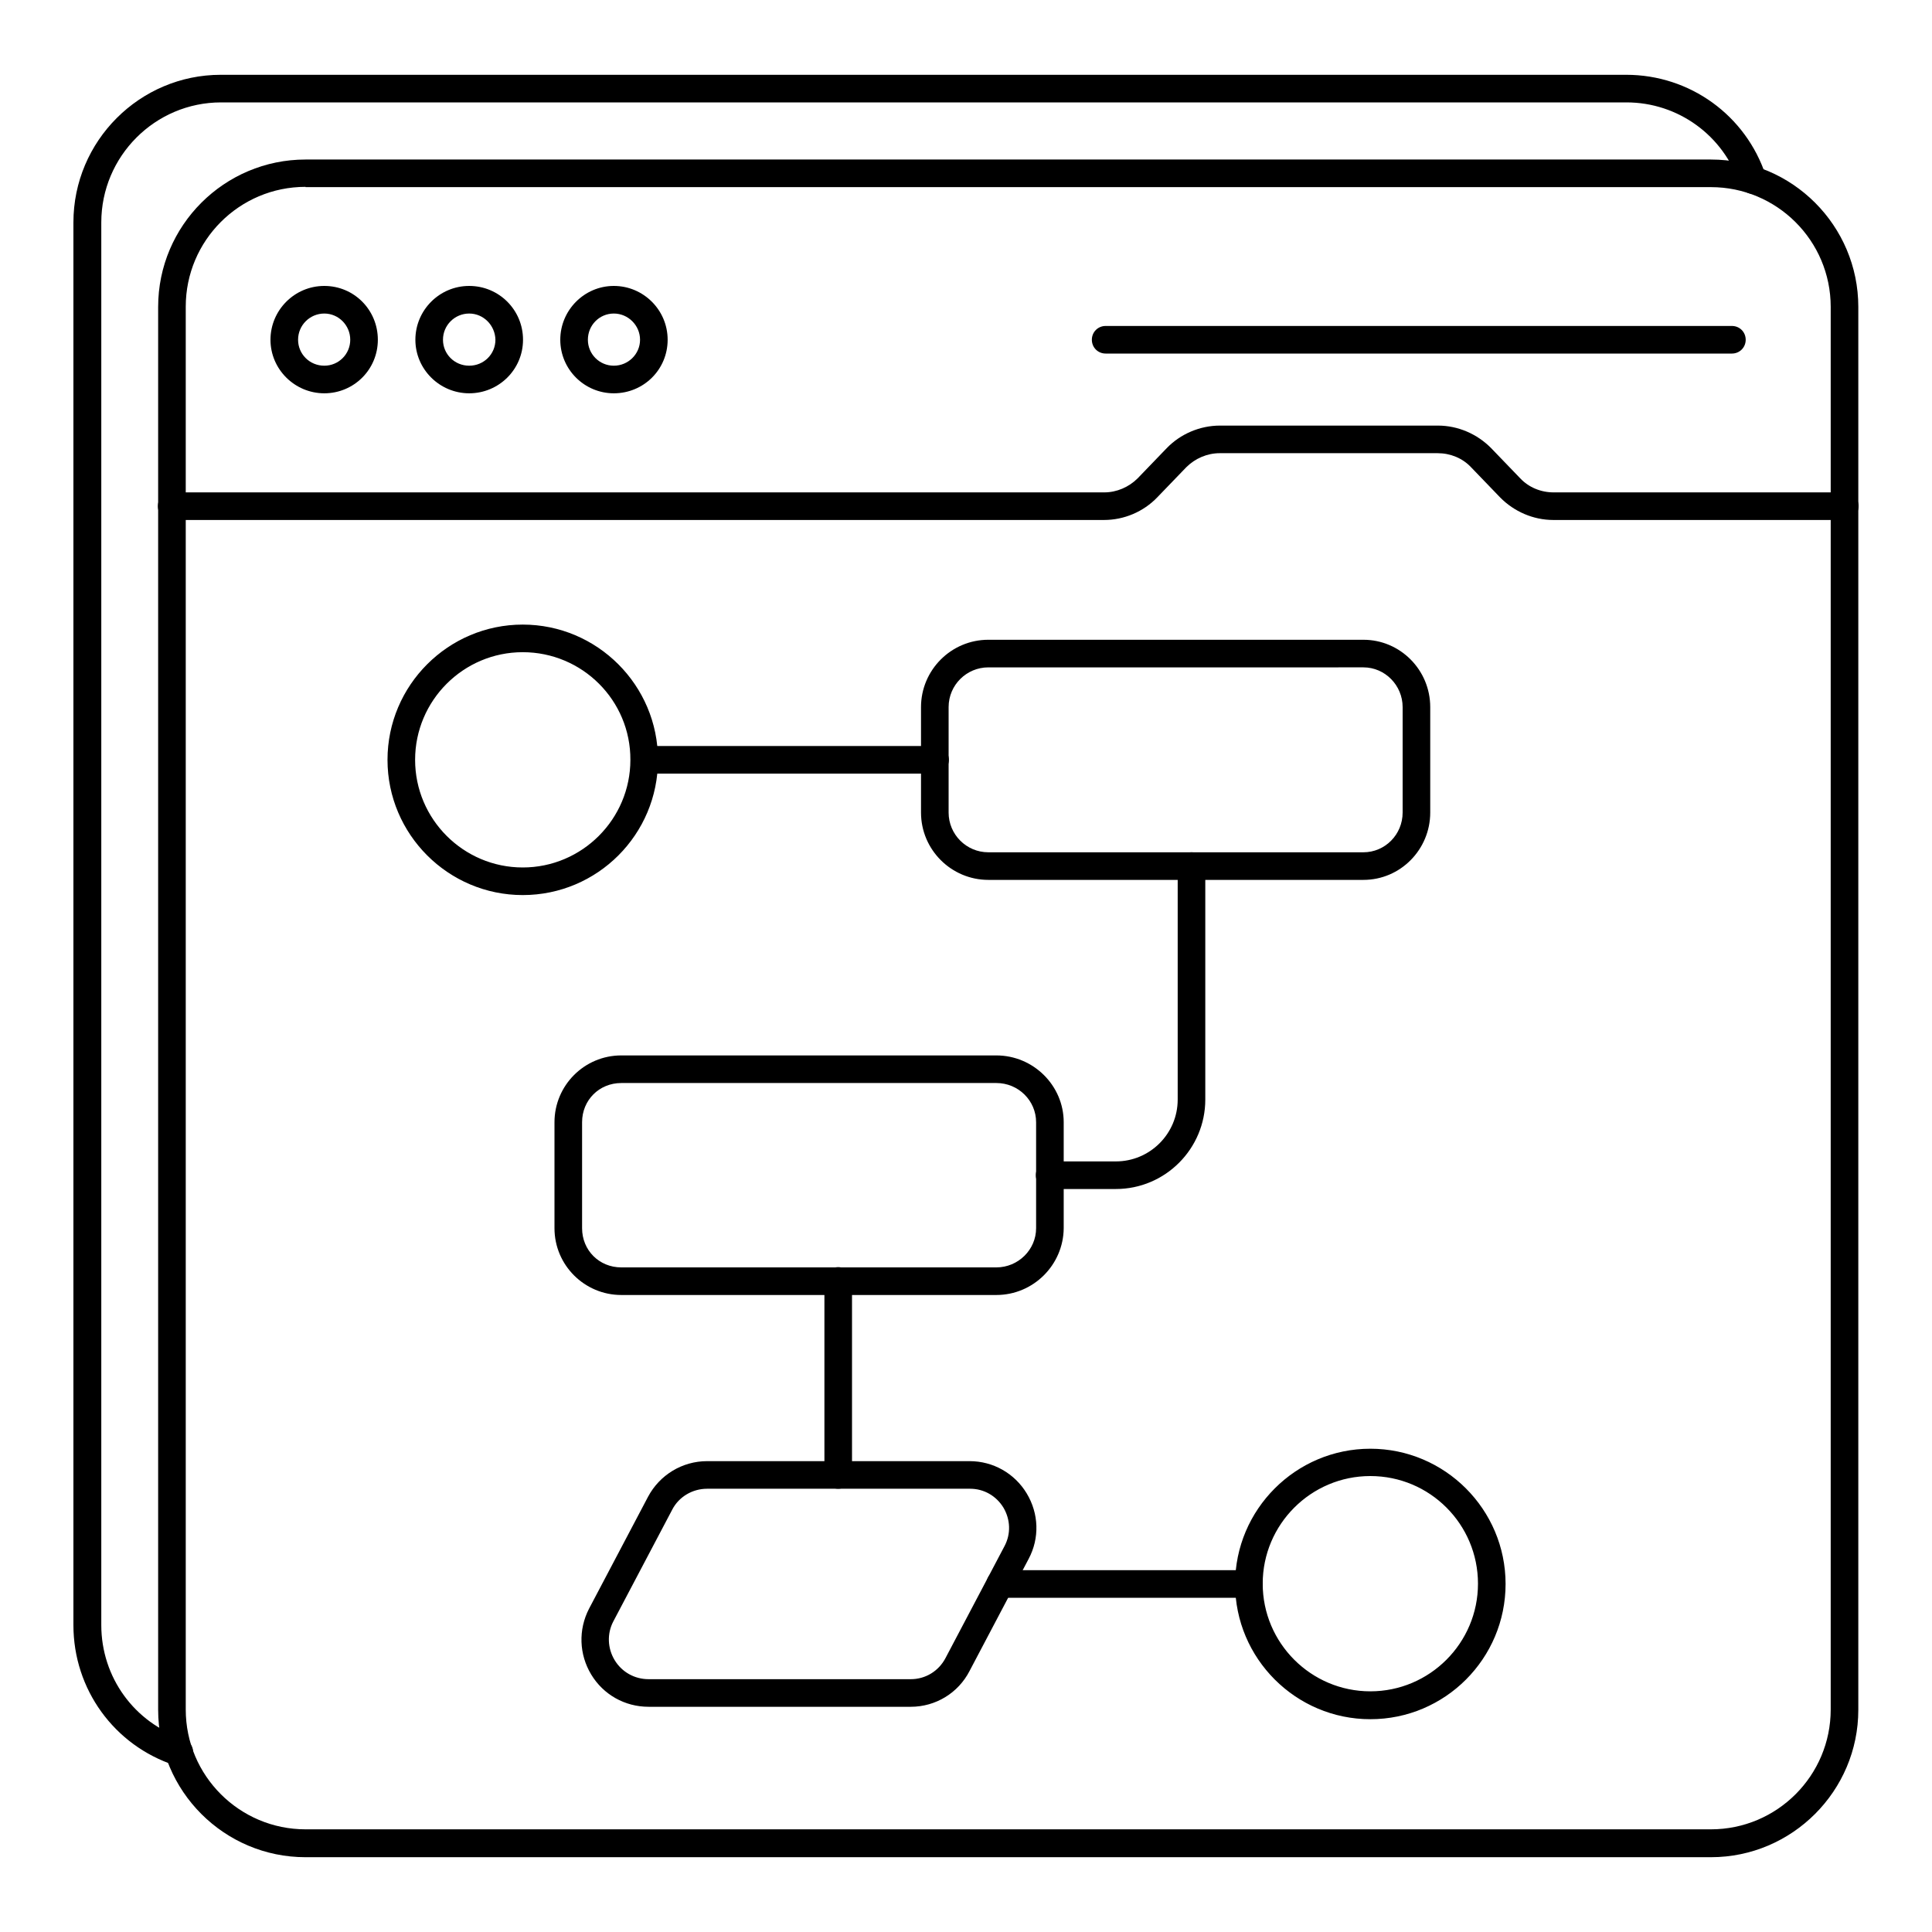 <svg xmlns="http://www.w3.org/2000/svg" viewBox="0 0 70 70"><path d="M6.49,63.98c-0.05,0-0.1-0.01-0.16-0.02c-2.19-0.72-3.67-2.75-3.67-5.08V8.06c0-2.95,2.4-5.35,5.34-5.35h50.92           c2.31,0,4.34,1.47,5.06,3.66c0.08,0.26-0.06,0.54-0.32,0.63c-0.26,0.08-0.54-0.06-0.63-0.32           c-0.58-1.77-2.23-2.97-4.1-2.97H8.01c-2.39,0-4.34,1.95-4.34,4.35v50.82c0,1.89,1.2,3.54,2.98,4.12           c0.26,0.09,0.41,0.37,0.32,0.63C6.89,63.85,6.7,63.98,6.49,63.98z"></path><path d="M61.99,67.29H11.07c-2.95,0-5.34-2.4-5.34-5.34V11.12c0-2.95,2.4-5.34,5.34-5.34h50.92c2.95,0,5.34,2.4,5.34,5.34           v50.83C67.33,64.89,64.93,67.29,61.99,67.29z M11.07,6.77c-2.4,0-4.34,1.95-4.34,4.34v50.83c0,2.4,1.95,4.34,4.34,4.34           h50.92c2.4,0,4.34-1.95,4.34-4.34V11.12c0-2.4-1.95-4.34-4.34-4.34H11.07z"></path><path d="M66.83 18.84H56.28c-.72 0-1.42-.3-1.93-.82l-1.05-1.09c-.31-.33-.75-.51-1.21-.51h-7.9c-.45 0-.89.19-1.21.51l-1.05 1.09c-.5.52-1.2.82-1.93.82H6.22c-.28 0-.5-.22-.5-.5s.22-.5.5-.5h33.79c.45 0 .89-.19 1.21-.51l1.05-1.09c.5-.52 1.21-.82 1.93-.82h7.9c.72 0 1.42.3 1.93.82l1.05 1.09c.31.33.75.51 1.21.51h10.55c.28 0 .5.22.5.5S67.11 18.84 66.83 18.84zM11.75 14.25c-1.07 0-1.95-.87-1.95-1.94s.87-1.95 1.95-1.95 1.94.87 1.94 1.95S12.82 14.25 11.75 14.25zM11.75 11.36c-.52 0-.95.42-.95.95 0 .52.42.94.95.94.52 0 .94-.42.94-.94C12.69 11.79 12.27 11.36 11.75 11.36zM17 14.25c-1.07 0-1.95-.87-1.95-1.94s.87-1.95 1.95-1.95 1.95.87 1.95 1.95S18.07 14.25 17 14.25zM17 11.36c-.52 0-.95.42-.95.95 0 .52.42.94.95.94s.95-.42.95-.94C17.94 11.79 17.52 11.36 17 11.36zM22.24 14.25c-1.07 0-1.94-.87-1.94-1.94s.87-1.95 1.94-1.95 1.95.87 1.95 1.95S23.32 14.25 22.24 14.25zM22.24 11.36c-.52 0-.94.42-.94.95 0 .52.42.94.94.94.52 0 .95-.42.95-.94C23.19 11.79 22.76 11.36 22.24 11.36zM62.75 12.81H40.06c-.28 0-.5-.22-.5-.5s.22-.5.5-.5h22.69c.28 0 .5.22.5.5S63.03 12.81 62.75 12.81zM18.94 32.43c-2.7 0-4.9-2.2-4.9-4.9s2.2-4.9 4.9-4.9 4.9 2.2 4.9 4.9S21.65 32.43 18.94 32.43zM18.94 23.63c-2.15 0-3.9 1.75-3.9 3.9 0 2.15 1.75 3.9 3.9 3.9s3.9-1.75 3.9-3.9C22.85 25.38 21.1 23.63 18.94 23.63zM49.65 62.29c-2.7 0-4.9-2.2-4.9-4.9s2.2-4.9 4.9-4.9 4.9 2.2 4.9 4.9S52.36 62.29 49.65 62.29zM49.65 53.48c-2.15 0-3.9 1.75-3.9 3.9s1.75 3.9 3.9 3.9c2.15 0 3.9-1.75 3.9-3.9S51.81 53.48 49.65 53.48zM33 61.84h-9.5c-.86 0-1.64-.44-2.08-1.17-.44-.73-.47-1.62-.08-2.38l2.14-4.06c.42-.79 1.24-1.29 2.14-1.29h9.51c.85 0 1.63.44 2.07 1.17.44.73.47 1.62.07 2.37l0 0-2.14 4.06C34.72 61.34 33.9 61.84 33 61.84zM25.62 53.94c-.53 0-1.02.29-1.26.75l-2.14 4.06c-.23.44-.21.97.05 1.4.26.43.72.69 1.23.69H33c.53 0 1.01-.29 1.26-.77l2.14-4.06c.23-.44.21-.95-.04-1.38-.26-.43-.71-.69-1.21-.69H25.62zM36.84 56.25L36.84 56.25 36.84 56.25zM36.1 46.92H22.51c-1.33 0-2.42-1.08-2.42-2.42v-3.84c0-1.33 1.08-2.42 2.42-2.42H36.1c1.34 0 2.44 1.09 2.44 2.42v3.84C38.53 45.83 37.44 46.92 36.1 46.92zM22.51 39.24c-.8 0-1.42.62-1.42 1.42v3.84c0 .8.62 1.42 1.42 1.42H36.1c.79 0 1.44-.64 1.44-1.42v-3.84c0-.78-.64-1.42-1.44-1.42H22.51zM49.4 31.88H35.81c-1.34 0-2.44-1.09-2.44-2.44v-3.82c0-1.34 1.09-2.44 2.44-2.44H49.4c1.33 0 2.42 1.09 2.42 2.44v3.82C51.82 30.78 50.74 31.88 49.4 31.88zM35.81 24.18c-.79 0-1.44.64-1.44 1.44v3.82c0 .79.64 1.44 1.44 1.44H49.4c.78 0 1.42-.64 1.42-1.44v-3.82c0-.79-.64-1.44-1.42-1.44H35.81z"></path><path d="M33.88 28.03H23.35c-.28 0-.5-.22-.5-.5s.22-.5.5-.5h10.53c.28 0 .5.22.5.5S34.15 28.03 33.88 28.03zM40.43 43.08h-2.4c-.28 0-.5-.22-.5-.5s.22-.5.5-.5h2.4c1.23 0 2.24-1 2.24-2.24v-8.46c0-.28.22-.5.5-.5s.5.22.5.5v8.46C43.67 41.62 42.22 43.08 40.43 43.08zM30.37 53.94c-.28 0-.5-.22-.5-.5v-7.03c0-.28.22-.5.5-.5s.5.22.5.5v7.03C30.87 53.72 30.65 53.94 30.37 53.94zM45.25 57.89h-9.01c-.28 0-.5-.22-.5-.5s.22-.5.5-.5h9.01c.28 0 .5.22.5.5S45.53 57.89 45.25 57.89z"></path></svg>